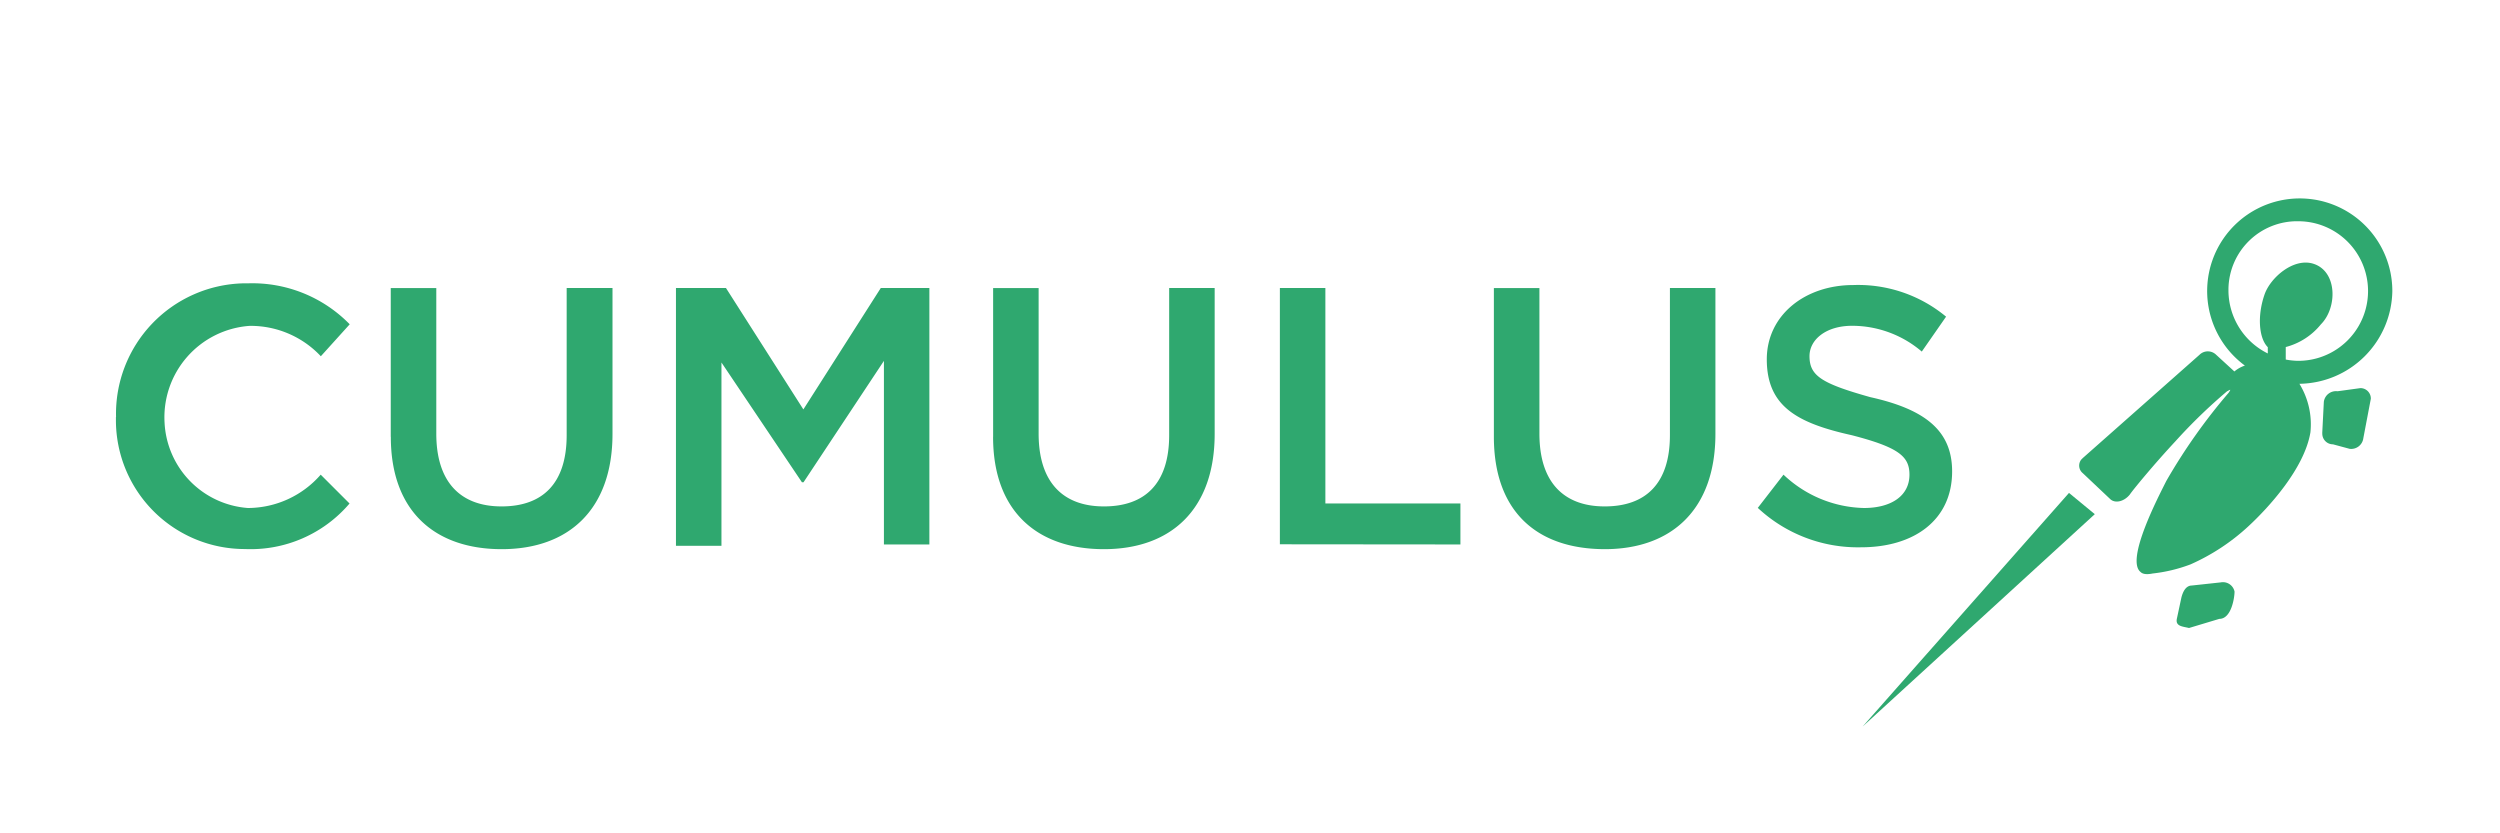 <svg xmlns="http://www.w3.org/2000/svg" viewBox="0 0 600 200"><g id="g4"><path id="Union_116" data-name="Union 116" d="M358.53,104.82V69.14h10.93v34.94c0,11.65,5.82,17.46,15.66,17.46s15.66-5.46,15.66-17.11V69.12H411.7v35c0,18.21-10.56,27.68-26.58,27.68C368.72,131.76,358.53,122.66,358.53,104.82Zm-120.18,0V69.14h10.92v34.94c0,11.65,5.83,17.46,15.67,17.46s15.66-5.46,15.66-17.11V69.12h10.92v35c0,18.21-10.56,27.68-26.58,27.68s-26.6-9.1-26.6-26.94Zm-144.57,0V69.14h10.93v34.94c0,11.65,5.83,17.46,15.66,17.46S136,116.08,136,104.43V69.12H147v35c0,18.21-10.56,27.68-26.59,27.68s-26.61-9.1-26.61-26.94Zm-65.93-4.74A31.32,31.32,0,0,1,58.42,68h1.11a32.66,32.66,0,0,1,24.4,9.83L77,85.5A23.08,23.08,0,0,0,59.9,78.21a22,22,0,0,0-20.4,23.31,21.61,21.61,0,0,0,20,20.4,23.26,23.26,0,0,0,17.47-8l6.92,6.92a31.18,31.18,0,0,1-25.13,10.93,30.93,30.93,0,0,1-30.94-30.92v-.75Zm394,21.84,6.19-8a28.93,28.93,0,0,0,19.3,8c6.56,0,10.93-2.92,10.93-8,0-4.37-2.55-6.55-13.84-9.47-13.11-2.91-20.4-6.92-20.4-18.21,0-10.56,9.11-17.83,20.76-17.83A33.07,33.07,0,0,1,467.06,76l-5.83,8.38a25.74,25.74,0,0,0-16.75-6.19c-6.19,0-10.2,3.28-10.2,7.28,0,4.74,2.91,6.56,14.57,9.84,13.11,2.91,19.66,8,19.66,17.83,0,11.66-9.1,18.21-21.85,18.21A35.2,35.2,0,0,1,421.9,121.92ZM162.23,131V69.12h12l18.58,29.14,18.58-29.14h11.66v61.55H212.14V86.61l-19.3,29.14h-.37L173.15,87V131Zm144.94-.37V69.12h10.92v51.71H350.5v9.84Z" fill="#2fa86f"/><polygon points="447.03 174.37 502.75 123.4 496.56 118.3 447.03 174.37" fill="#2fa86f"/><path d="M533,139.77l-6.92.75c-1.46,0-2.18,1.45-2.55,2.91l-1.09,5.1v0c-.36,1.82,1.46,1.82,2.92,2.19l7.28-2.19c2.9,0,3.65-5.1,3.65-6.55A2.84,2.84,0,0,0,533,139.77Z" fill="#2fa86f"/><path d="M566.49,93.15,561,93.9a2.94,2.94,0,0,0-3.28,2.55l-.37,7.28a1.83,1.83,0,0,0,0,.33,2.56,2.56,0,0,0,2.57,2.58l4,1.08a2.94,2.94,0,0,0,3.28-2.55L569,95.7v-.12A2.49,2.49,0,0,0,566.49,93.15Z" fill="#2fa86f"/><path d="M574.16,69.85a22.22,22.22,0,1,0-35.39,17.89,7.66,7.66,0,0,0-2.52,1.41l-4.37-4h0a2.84,2.84,0,0,0-4,0l-28,24.77-.37.37a2.34,2.34,0,0,0,.37,3.28l6.55,6.19c1.1,1.09,3.28.73,4.74-1.09.73-1.1,5.83-7.29,10.92-12.75a127.83,127.83,0,0,1,12.39-12c.74-.37,1.11-.72.37.37a138.49,138.49,0,0,0-14.93,21.13c-1.82,3.64-9.84,18.93-6.19,21.85v0c.37.37,1.09.73,2.9.37a37.08,37.08,0,0,0,9.1-2.19,50.6,50.6,0,0,0,13.84-9.1c4.74-4.37,13.48-13.84,14.93-22.58a18.6,18.6,0,0,0-2.64-11.66A22.61,22.61,0,0,0,574.16,69.85Zm-39.33,0V69.3a16.48,16.48,0,0,1,16.75-16.2,16.75,16.75,0,0,1,0,33.5,17,17,0,0,1-3-.31v-3A16.07,16.07,0,0,0,557,77.86c4-4,4-12.75-1.82-14.57-4.73-1.46-10.2,3.28-11.65,7.28-1.81,5.1-1.44,10.57.74,12.75v1.51A16.91,16.91,0,0,1,534.83,69.85Z" fill="#2fa86f"/></g></svg>